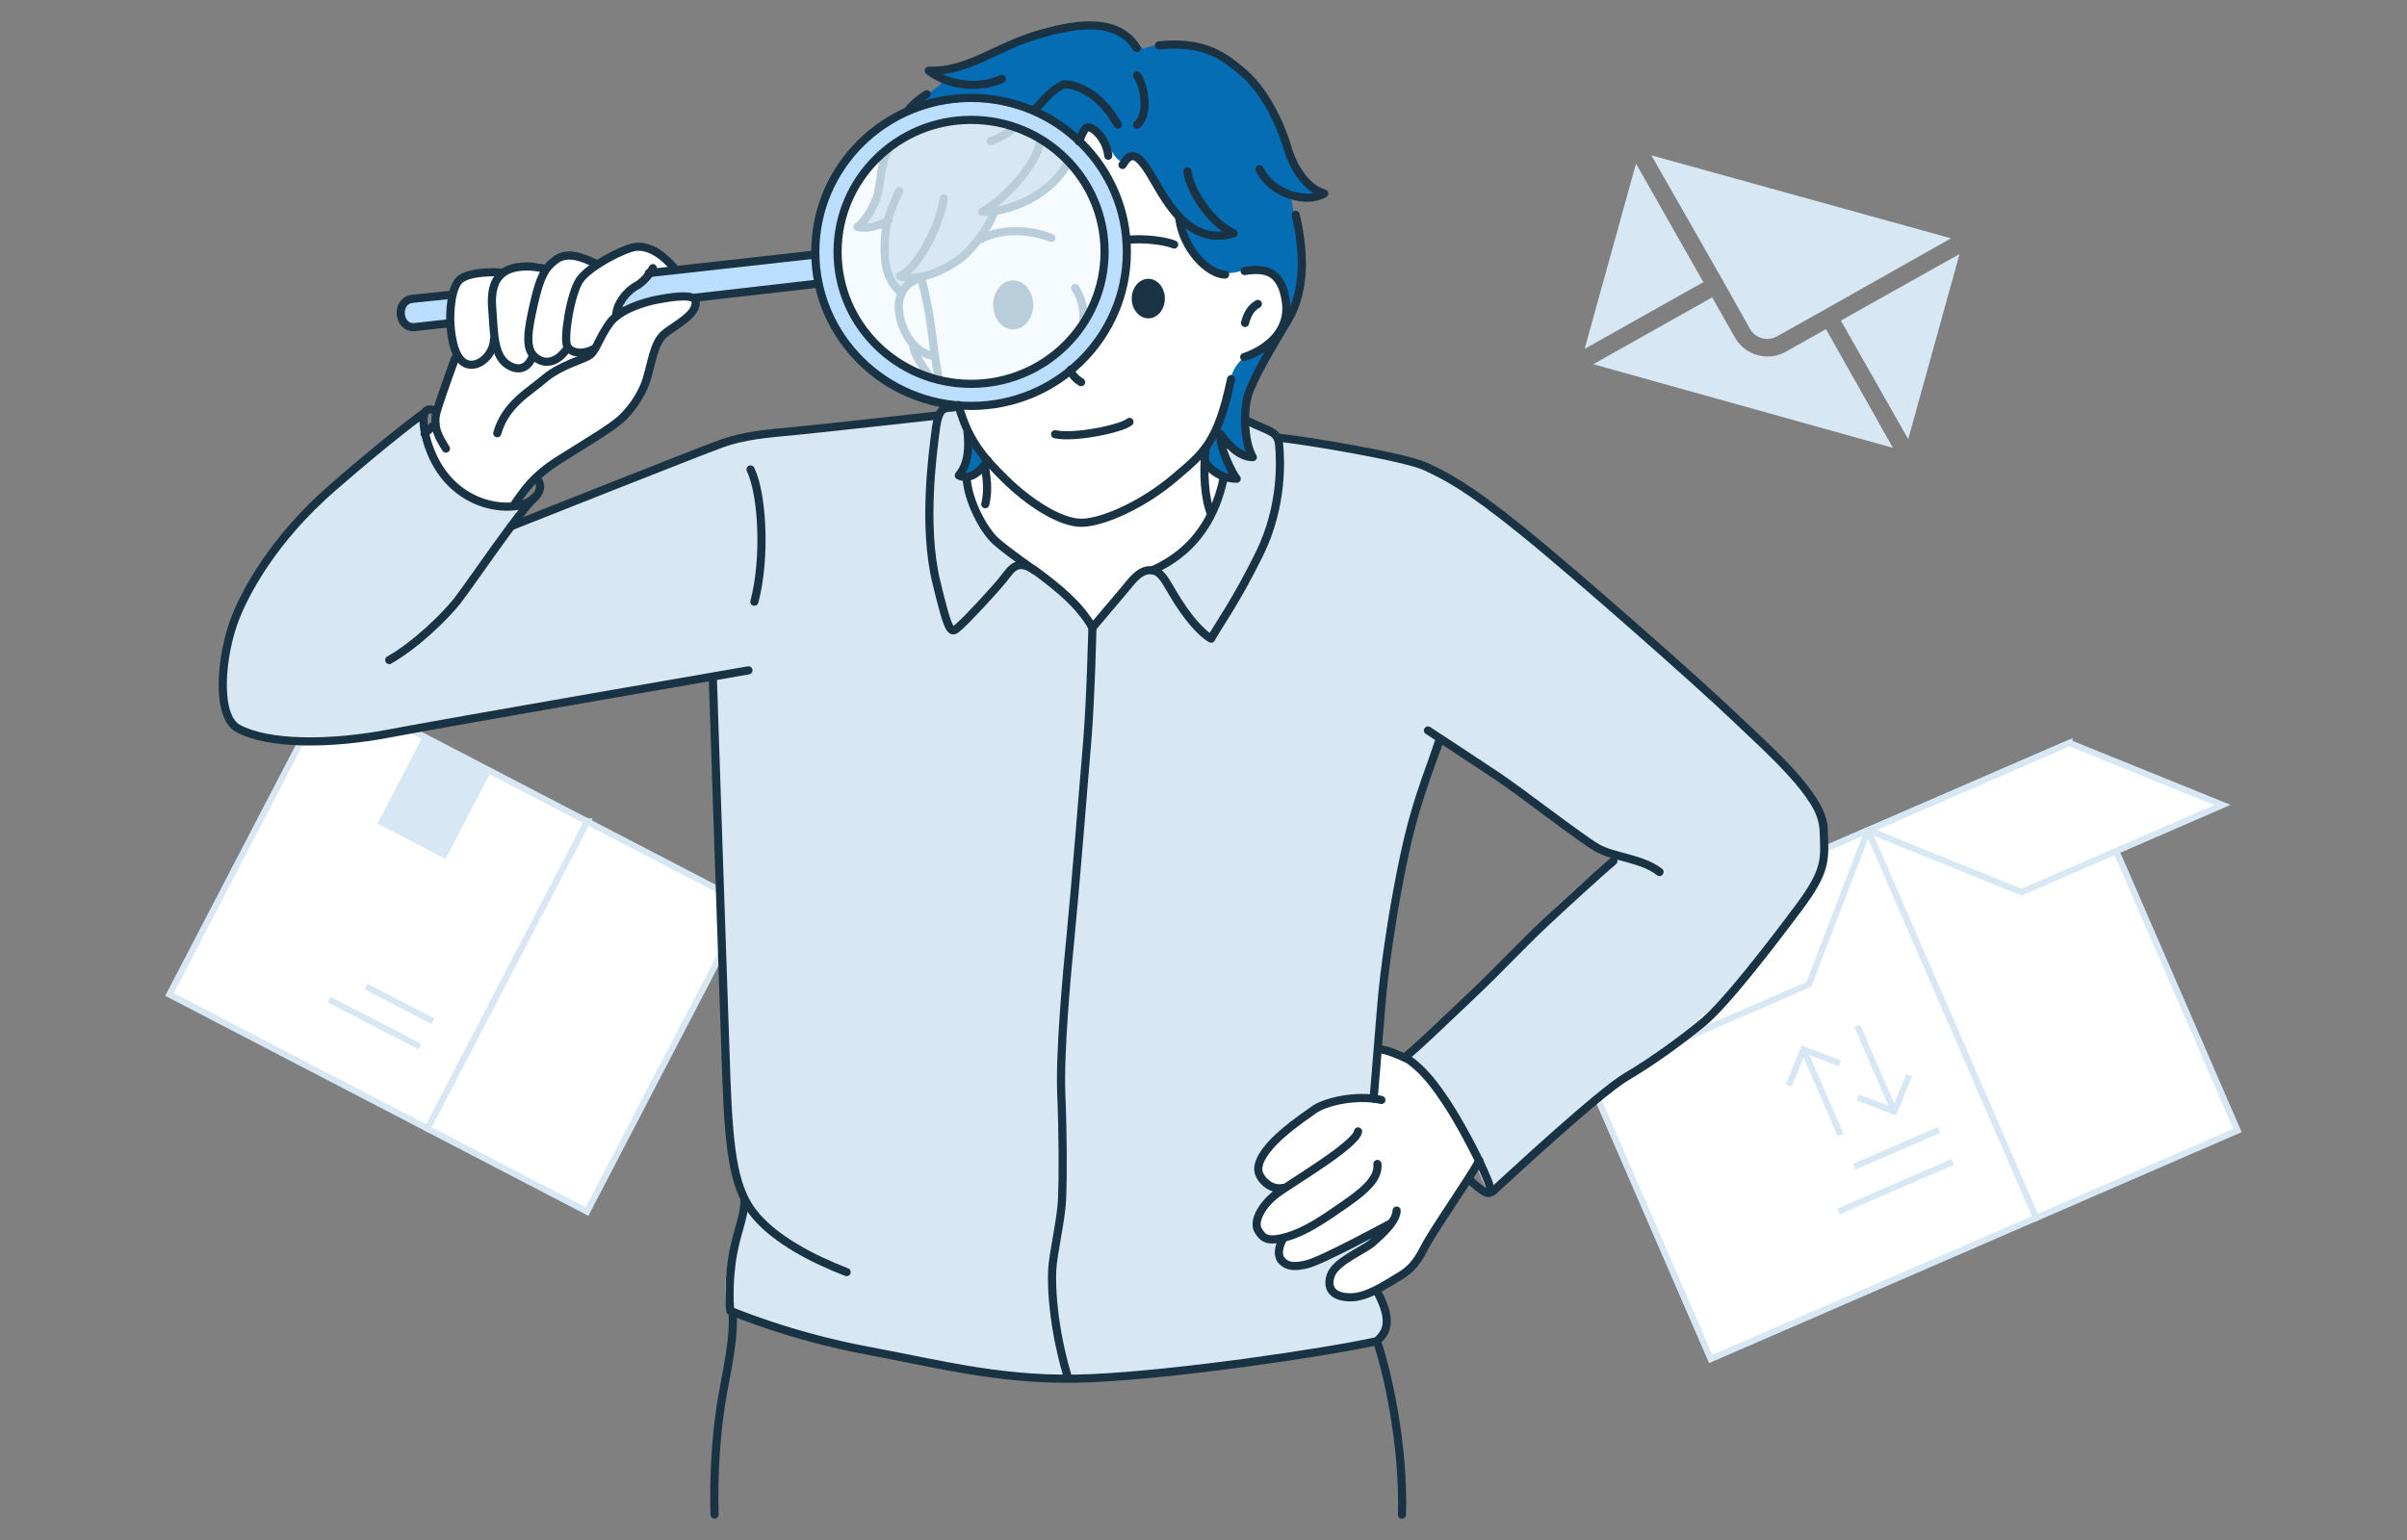 <svg width="375" height="240" viewBox="0 0 375 240" fill="none" xmlns="http://www.w3.org/2000/svg">
<rect x="0" y="0" width="375" height="240" fill="#808080" stroke="none"/>
<g clip-path="url(#clip0_203_1021)">
<path d="M297.29 68.45L286.8 49.96L305.29 39.58L297.29 68.45Z" fill="#D7E8F4"/>
<path d="M294.89 69.79L248.23 56.76L266.75 46.34L270.22 52.47C270.59 53.16 271.09 53.77 271.71 54.27C272.32 54.76 273.03 55.13 273.79 55.34C274.55 55.55 275.34 55.61 276.12 55.51C276.9 55.41 277.65 55.15 278.32 54.75L284.48 51.3L294.91 69.79H294.89Z" fill="#D7E8F4"/>
<path d="M265.38 43.97L246.88 54.37L254.88 25.5L265.38 43.98V43.97Z" fill="#D7E8F4"/>
<path d="M303.95 37.14L284.32 48.23L276.91 52.38C276.55 52.6 276.15 52.74 275.73 52.79C275.32 52.85 274.89 52.82 274.49 52.7C274.08 52.59 273.7 52.39 273.38 52.13C273.06 51.87 272.78 51.54 272.59 51.16L268.48 43.84L257.28 24.21L303.96 37.14H303.95Z" fill="#D7E8F4"/>
<path d="M91.5 128.03L51.3 107.12L26.4 154.98L66.61 175.89L91.51 128.03H91.5Z" fill="white" stroke="#D7E8F4" stroke-width="0.98" stroke-miterlimit="10"/>
<path d="M116.36 140.96L91.5 128.03L66.6 175.89L91.46 188.82L116.36 140.96Z" fill="white" stroke="#D7E8F4" stroke-width="0.98" stroke-miterlimit="10"/>
<path d="M67.46 159.17L57.03 153.74" stroke="#D7E8F4" stroke-width="0.98" stroke-miterlimit="10"/>
<path d="M65.41 163.11L51.27 155.76" stroke="#D7E8F4" stroke-width="0.98" stroke-miterlimit="10"/>
<path d="M76.22 120.07L66.2 114.86L59.26 128.21L69.28 133.42L76.22 120.07Z" fill="#D7E8F4" stroke="#D7E8F4" stroke-width="0.66" stroke-miterlimit="10"/>
<path d="M291.04 129.4L240.32 151.41L266.52 211.79L317.24 189.78L291.04 129.4Z" fill="white" stroke="#D7E8F4" stroke-width="0.98" stroke-miterlimit="10"/>
<path d="M231.09 175.42L281.81 153.41L291.03 129.39L240.31 151.4L231.09 175.41V175.42Z" fill="white" stroke="#D7E8F4" stroke-width="0.98" stroke-miterlimit="10"/>
<path d="M322.4 115.79L291.04 129.4L317.24 189.79L348.6 176.18L322.4 115.8V115.79Z" fill="white" stroke="#D7E8F4" stroke-width="0.98" stroke-miterlimit="10"/>
<path d="M278.68 169.18L280.96 163.54L286.63 165.72" stroke="#D7E8F4" stroke-width="0.98" stroke-miterlimit="10"/>
<path d="M280.97 163.54L286.75 176.86" stroke="#D7E8F4" stroke-width="0.98" stroke-miterlimit="10"/>
<path d="M297.42 167.58L295.14 173.22L289.46 171.03" stroke="#D7E8F4" stroke-width="0.98" stroke-miterlimit="10"/>
<path d="M295.13 173.22L289.35 159.9" stroke="#D7E8F4" stroke-width="0.98" stroke-miterlimit="10"/>
<path d="M302.07 176.11L288.9 181.82" stroke="#D7E8F4" stroke-width="0.98" stroke-miterlimit="10"/>
<path d="M304.22 181.08L286.38 188.82" stroke="#D7E8F4" stroke-width="0.98" stroke-miterlimit="10"/>
<path d="M346.25 125.45L314.93 139.04L291.09 129.38L322.41 115.79L346.25 125.45Z" fill="white" stroke="#D7E8F4" stroke-width="0.98" stroke-miterlimit="10"/>
<path d="M94.37 168.68C94.41 168.58 94.41 168.58 94.37 168.68V168.68Z" fill="#D7E8F4"/>
<path d="M142.41 53.38C141.02 52.04 140.1 50.16 140.15 48.24C140.21 46.32 141.35 44.41 143.13 43.64C143.77 43.36 144.41 43.07 145.05 42.75C144.86 42.8 144.68 42.85 144.49 42.9C142.89 43.36 141.23 44.16 140.55 45.66C137.87 43.12 136.84 39.01 138.01 35.53C136.69 35.66 135.35 35.51 134.09 35.09C136.4 32.72 136.64 29.12 137.48 25.93C137.72 25.01 138.03 24.1 138.39 23.21C132.93 27.47 129.73 34.32 130.52 41.64C131.48 50.54 138.04 57.53 146.37 59.55C145.87 58.34 145.71 56.96 145.65 55.63C144.51 54.96 143.35 54.28 142.4 53.37L142.41 53.38Z" fill="#F6FBFF"/>
<path d="M134.1 35.1C135.35 35.53 136.7 35.68 138.02 35.54C136.85 39.02 137.88 43.13 140.56 45.67C141.24 44.17 142.9 43.37 144.5 42.91C144.68 42.86 144.87 42.81 145.06 42.76C147.87 41.37 150.53 39.6 152.48 37.25C152.86 36.65 153.26 36.07 153.71 35.52C153.76 35.43 153.82 35.35 153.87 35.26C154.33 34.47 154.5 33.89 154.72 33.01C156.48 32.75 158.25 32.46 159.86 31.72C162.15 30.67 163.95 28.78 165.4 26.73C165.76 26.22 166.11 25.7 166.44 25.17C162.11 20.7 155.81 18.19 149.13 18.89C145.07 19.32 141.41 20.88 138.42 23.21C138.06 24.1 137.75 25 137.51 25.93C136.67 29.12 136.43 32.72 134.12 35.09L134.1 35.1Z" fill="#D7E8F4"/>
<path d="M153.54 60.03C165.01 58.82 173.35 48.62 172.13 37.28C171.62 32.55 169.53 28.37 166.43 25.18C166.09 25.71 165.75 26.23 165.39 26.74C163.94 28.78 162.14 30.68 159.85 31.73C158.24 32.47 156.46 32.76 154.71 33.02C154.49 33.91 154.31 34.48 153.86 35.27C153.81 35.36 153.75 35.44 153.7 35.53C153.33 36.14 152.92 36.71 152.47 37.26C150.52 39.61 147.86 41.38 145.05 42.77C144.42 43.08 143.77 43.38 143.13 43.66C141.35 44.43 140.21 46.34 140.15 48.26C140.09 50.18 141.01 52.06 142.41 53.4C143.36 54.32 144.51 55 145.66 55.66C145.72 56.99 145.87 58.37 146.38 59.58C148.66 60.13 151.07 60.31 153.54 60.05V60.03Z" fill="#F6FBFF"/>
<path d="M206.15 29.97C204.26 28.69 202.54 27.35 201.61 25.28C201.02 23.97 199.18 18.9 198.84 17.97C198.42 16.85 195.71 13.71 195 12.74C192.36 9.14 186.48 7.15 185.14 6.96C182.88 6.63 180.37 6.82 178.2 7.53C177.91 7.63 176.96 6.52 176.72 6.29C174.08 3.73 170.59 3.86 166.91 4.22C163.23 4.57 159.24 6.35 155.81 7.71C152.38 9.07 148.89 10.44 145.21 10.75C145.54 11.58 146.11 12.31 146.83 12.85C146.57 13.07 146.33 13.31 146.06 13.51C142.66 15.96 139.98 19.37 138.4 23.23C141.39 20.9 145.05 19.34 149.11 18.91C155.8 18.21 162.09 20.72 166.42 25.19C167.43 23.6 168.35 21.96 169.42 20.41C169.54 20.23 169.68 20.05 169.87 19.95C170.19 19.8 170.54 19.93 170.83 20.15C171.43 20.41 171.91 21.19 172.13 21.86C172.75 22.97 173.24 24.16 174.13 25.03C174.23 25.13 174.34 25.23 174.48 25.27C175.03 25.46 175.42 24.75 175.88 24.39C176.7 23.74 177.75 24.71 178.31 25.58C178.67 26.13 179.09 26.34 179.23 26.99C180.52 28.91 181.81 30.83 183.09 32.75C183.27 33.02 183.45 33.3 183.61 33.58C183.67 33.62 183.73 33.67 183.78 33.71C183.84 33.75 183.85 33.86 183.84 33.99C184.13 34.56 184.09 35.63 184.29 36.23C184.29 36.25 184.3 36.26 184.31 36.28C185.43 38.62 187.08 41.41 189.51 42.41C190.03 42.6 190.57 42.72 191.15 42.75C191.69 42.78 192.19 42.71 192.68 42.62C192.75 42.6 192.82 42.59 192.89 42.57C193.51 42.4 194.08 42.09 194.7 41.96C196.87 41.53 198.47 42.73 199.41 44.43C199.86 45.04 200.2 45.76 200.36 46.58C200.74 48.49 200.36 50.66 199.27 52.27C199.9 51.32 200.49 50.36 200.99 49.35C201.96 47.41 202.59 44.46 202.57 42.29C202.54 37.83 201.83 34.79 201.06 30.39C204.24 31.38 205.49 30.6 206.12 29.97H206.15Z" fill="#046DB4"/>
<path d="M279.41 120.91C276.19 116.91 246.77 88.98 238.42 83.91C229 76.06 222.74 71.46 210.03 70.07C206.05 69.35 202.78 68.81 199.46 68.1C196.96 67.56 194.84 64.92 191.62 66.37C178.78 72.16 163.77 63.47 149.67 64.25C149.17 64.28 149.36 63.31 148.85 63.37C148.18 63.46 146.15 64.63 146.15 64.63C135.74 65.88 124.97 66.25 114.75 68.33C102.85 72.19 91.4 77.37 79.69 81.76L80.91 79.25C79.97 79.14 79.06 78.94 78.16 78.66C75.36 78.89 72.49 77.83 70.4 75.97C68.13 73.95 66.93 71.06 66.42 68.09C66.49 67.99 66.56 67.89 66.62 67.79C66.23 66.74 65.94 65.65 65.78 64.53C51.13 74.67 34.45 88.49 34.43 107.76C34.43 118.97 52.03 115.13 60.08 114.06C77.17 111.31 93.7 108.11 110.79 105.36C111.78 130.04 111.67 157.51 114.21 181.64C118.59 189.52 111.35 195.75 113.3 204.19C145.17 215.94 178.48 217.87 213.4 209.19C213.96 209.1 215.48 207.45 215.6 206.81C216.14 203.93 215.11 203.54 214.27 200.86C213.15 201.39 212.15 201.81 211.26 201.98C205.43 203.15 205.07 199.04 211.72 194.9C212.52 194.4 213.06 193.67 213.76 192.94C213.75 192.64 213.74 192.33 213.73 192.02C208.44 193.53 196.56 202.43 199.11 193.25C192.39 193.36 195.56 187.95 199.96 185.04C199.59 185.29 192.16 183.8 197.62 178.86C200.4 176.34 202.15 173.76 205.95 172.4C207.75 171.76 210.69 171.45 213.67 171.42C213.91 168.2 213.54 164.89 214.57 164.04C215 154.89 215.5 145.09 217.77 136.08C219.85 127.85 221.17 123.18 223.42 115.65C224.01 113.69 228.97 118.61 230.05 119.03C236.86 124.04 245.23 129.1 251.51 133.67C239.17 142.65 230.48 155.3 219.02 165.14C219.98 165.82 220.97 166.7 221.9 167.71C222.1 167.93 222.3 168.16 222.49 168.39C224.97 170.96 226.73 174.04 228.05 176.89C228.8 178.35 229.38 179.67 229.75 180.66C229.73 180.7 229.71 180.75 229.69 180.79C231.3 184.91 232.08 187.38 233.38 184.69C245.99 169.94 298.84 143.13 279.39 120.93L279.41 120.91Z" fill="#D7E8F4"/>
<path d="M194.7 41.74C194.07 41.86 193.5 42.18 192.89 42.35C192.82 42.37 192.75 42.38 192.68 42.4C191.5 42.68 190.45 42.57 189.51 42.18C187.09 41.19 185.42 38.4 184.31 36.05C184.09 35.59 183.89 35.14 183.71 34.73C183.64 34.57 183.81 34.09 183.84 33.76C183.85 33.63 183.84 33.52 183.78 33.48C183.72 33.44 183.66 33.39 183.61 33.35C181.71 32.04 180.05 30.12 179.48 27.91C179.38 27.53 179.31 27.15 179.23 26.77C179.09 26.12 178.69 26.12 178.34 25.57C177.77 24.69 176.7 23.52 175.88 24.17C175.42 24.53 175.03 25.23 174.48 25.05C174.34 25 174.23 24.91 174.13 24.81C173.24 23.93 172.74 22.75 172.13 21.65C171.85 21.14 171.54 20.65 171.15 20.22C171.06 20.12 170.95 20.02 170.83 19.93C170.53 19.71 170.18 19.58 169.87 19.73C169.67 19.83 169.54 20.01 169.42 20.19C168.36 21.74 167.43 23.38 166.42 24.97C169.51 28.16 171.61 32.34 172.12 37.07C173.34 48.41 165 58.62 153.53 59.82C151.06 60.08 148.65 59.9 146.37 59.35C146.62 59.94 146.94 60.48 147.38 60.96C147.79 61.39 148.3 61.75 148.64 62.24C148.95 62.69 149.1 63.23 149.28 63.75C150.7 67.99 153.9 71.37 157.09 74.53C159.23 76.66 161.46 78.79 164.21 80.07C169.49 82.54 175.99 81.42 180.89 78.27C182.47 77.26 183.95 76.02 184.92 74.43C185.53 73.43 185.93 72.29 186.69 71.39C187.27 70.7 190.56 64.63 191.49 61.04C191.59 60.66 191.67 60.29 191.71 59.98C191.76 59.61 191.81 59.24 191.89 58.87C192.02 58.28 192.21 57.72 192.52 57.22C192.62 57.06 192.74 56.9 192.87 56.76C194.02 55.51 195.78 55.11 197.07 54.03C197.17 53.95 197.27 53.87 197.36 53.78C198.59 52.58 200.02 50.77 200.31 49.04C200.57 47.52 200.25 45.68 199.45 44.21C198.51 42.51 196.92 41.31 194.74 41.74H194.7Z" fill="white"/>
<path d="M228.35 176.82C226.96 174.11 224.99 170.89 222.8 168.32C222.61 168.09 222.41 167.86 222.21 167.64C221.29 166.63 220.29 165.75 219.33 165.07C217.5 163.78 215.79 163.23 214.88 163.98C213.85 164.83 214.23 168.15 213.98 171.36C211.01 171.38 208.06 171.7 206.26 172.34C202.46 173.69 200.71 176.28 197.93 178.8C192.47 183.75 199.89 185.23 200.27 184.98C195.88 187.89 192.7 193.3 199.43 193.19C196.88 202.37 208.76 193.47 214.05 191.96C214.58 191.81 215.05 191.73 215.43 191.75C214.89 192.1 214.47 192.48 214.09 192.87C213.38 193.6 212.84 194.34 212.05 194.83C205.4 198.97 205.76 203.09 211.59 201.91C212.47 201.73 213.47 201.32 214.6 200.79C215.75 200.24 217.03 199.56 218.43 198.86C223.11 193.68 227.3 187.05 230 180.69C230.02 180.65 230.04 180.6 230.06 180.56C229.7 179.57 229.11 178.25 228.36 176.79L228.35 176.82Z" fill="white"/>
<path d="M150.9 72C151.14 73.67 150.45 77.56 151.29 79.02C152.96 81.92 153.51 82.84 156.05 85.02C158.42 87.06 161.17 88.6 163.71 90.42C166.25 92.24 168.65 94.44 169.88 97.3C171.84 95.57 174.77 91.38 176.73 89.66C178.85 87.81 179.93 88.75 182.33 87.26C185.12 85.53 186.36 83.03 188.39 80.47C189.55 79.02 189.84 76.36 190.71 74.72C192.2 71.92 191.01 68.74 191.56 65.63C185.63 65.81 183.16 66.9 177.25 66.29C172.29 65.78 167.39 64.87 162.44 64.31C159.96 64.03 157.47 63.83 154.97 63.83C153.27 63.83 150.08 63 150.46 64.83C151.28 68.74 150.55 69.66 150.89 71.99L150.9 72Z" fill="white"/>
<path d="M116.6 104.47C116.6 104.47 70.18 112.49 60.75 114.29C51.32 116.09 41.78 116.07 37.08 113.52C33.55 111.6 34.4 101.97 36.73 96.13C38.24 92.35 42.49 84.09 51.88 75.94C61.27 67.78 66.14 64.3 66.14 64.3" stroke="#1A3344" stroke-width="1.27" stroke-linecap="round" stroke-linejoin="round"/>
<path d="M60.64 102.86C64.91 100.45 69.43 95.93 71.22 93.67C73.01 91.41 80.91 79.72 83.39 77.41" stroke="#1A3344" stroke-width="1.27" stroke-linecap="round" stroke-linejoin="round"/>
<path d="M175.3 37.16C173.9 24.09 162 14.59 148.78 15.98C136.32 17.29 127.07 27.82 127.23 39.97L70.2 46.18L64.58 46.79C63.4 46.92 62.54 48.01 62.67 49.24C62.8 50.47 63.87 51.36 65.06 51.24L127.72 44.46C130.17 56.35 141.44 64.7 153.88 63.39C167.1 62 176.71 50.24 175.3 37.17V37.16ZM153.54 60.24C142.07 61.45 131.75 53.2 130.53 41.86C129.31 30.52 137.65 20.31 149.12 19.11C160.59 17.9 170.91 26.15 172.13 37.49C173.35 48.83 165.01 59.04 153.54 60.24Z" fill="#BBDEFF"/>
<path d="M70.69 75.92C72.79 77.79 75.65 78.84 78.45 78.61C78.68 78.59 78.9 78.58 79.13 78.54C79.53 78.48 79.94 78.38 80.28 78.16C80.8 77.82 81.08 77.23 81.39 76.69C82.06 75.53 83.22 75.14 83.92 73.99C85.41 71.55 87.8 70.83 90.3 69.41C93.11 67.82 96.07 66.18 98.18 63.76C99.04 62.77 99.9 60.81 100.42 59.61C101.45 57.26 101.39 54.46 102.89 52.37C104.05 50.76 106.53 50.39 107.56 48.69C107.84 48.23 108.39 47.44 108.25 46.92C108.22 46.82 108.41 46.53 108.37 46.44C107.84 46.48 106.22 46.34 105.69 46.36C104.62 46.4 103.52 46.35 102.45 46.49C100.47 46.75 98.71 47.76 96.9 48.52C96.63 48.63 96.19 48.44 96.32 48.08C96.77 46.93 97 45.81 98.03 45.01C98.47 44.67 98.95 44.38 99.36 44.01C99.77 43.64 100.26 43.49 100.6 43.05C101.3 42.14 102.2 42.32 103.36 42.23C104.12 42.18 104.37 41.82 105.12 41.86C104.01 40.1 102.11 38.5 99.98 38.4C97.45 38.28 94.98 39.37 92.99 40.92C90.72 39.25 87.26 39.45 85.19 41.36C82.47 40.29 79.51 41.89 76.61 42.29C75.28 42.47 73.87 42.42 72.69 43.04C70.69 44.09 70.1 46.67 70.24 48.9C70.38 51.13 71.02 53.38 70.59 55.58C70.37 56.73 69.87 57.81 69.51 58.92C68.57 61.85 68.28 65.01 66.62 67.58C66.55 67.68 66.49 67.78 66.42 67.88C66.93 70.86 68.41 73.89 70.68 75.91L70.69 75.92Z" fill="white"/>
<path d="M69.47 69.91C68.72 68.64 67.26 66.72 68.06 64.05C68.86 61.38 70.89 55.87 70.89 55.87" stroke="#1A3344" stroke-width="1.27" stroke-linecap="round" stroke-linejoin="round"/>
<path d="M67.36 63.87C66.25 63.55 65.8 64.45 66.03 66.35C66.26 68.25 67.36 72.78 70.88 75.84C74.39 78.9 78.33 79.17 80.48 78.86C82.63 78.55 84.9 76.77 83.9 74.92" stroke="#1A3344" stroke-width="1.27" stroke-linecap="round" stroke-linejoin="round"/>
<path d="M80 78.79C81.59 76.6 82.79 74.37 87.25 71.57C91.72 68.77 94.94 66.85 96.49 65.53C98.04 64.22 99.89 61.77 100.69 59.28C101.49 56.79 101.84 53.51 103.43 52.11C105.02 50.71 108.91 49.01 108.34 46.69C107.59 45.77 104.27 46.34 102.41 46.69C100.55 47.04 96.53 48.18 94.94 50.41C93.35 52.64 92.9 54.56 91.93 55.31C90.96 56.05 87.37 56.84 84.81 59.03C82.24 61.22 78.75 63.05 77.47 67.52" stroke="#1A3344" stroke-width="1.27" stroke-linecap="round" stroke-linejoin="round"/>
<path d="M105.12 41.88C102.91 39.26 100.83 38.29 99.06 38.47C97.29 38.65 91.81 41.49 90.35 43.59C88.89 45.69 87.78 52.69 88.36 53.91C88.94 55.13 90.88 55.27 92.52 54.39" stroke="#1A3344" stroke-width="1.27" stroke-linecap="round" stroke-linejoin="round"/>
<path d="M96.01 49.14C96.05 47.39 97.56 45.42 99.15 44.55C100.74 43.68 101.71 41.79 101.71 41.79" stroke="#1A3344" stroke-width="1.27" stroke-linecap="round" stroke-linejoin="round"/>
<path d="M93.03 41.2C90.99 40.19 88.5 39.09 86.62 40.46C84.89 41.72 84.13 43.16 83.19 47.3C82.25 51.45 81.68 54.46 83.52 55.79C85.36 57.13 87.28 56.02 88.44 54.16" stroke="#1A3344" stroke-width="1.27" stroke-linecap="round" stroke-linejoin="round"/>
<path d="M85.01 41.9C82.91 41.38 80.14 41.29 78.52 42.42C77.24 43.31 76.4 44.86 76.7 48.26C76.99 51.65 76.78 55.71 79.47 57.06C82.16 58.42 83.04 55.37 83.04 55.37" stroke="#1A3344" stroke-width="1.27" stroke-linecap="round" stroke-linejoin="round"/>
<path d="M78.19 42.48C76.8 42.36 73.33 42.36 71.8 43.45C70.27 44.54 70.1 48.56 70.15 50C70.21 51.53 70.52 55.74 72.54 56.65C74.56 57.56 76.93 55.16 76.95 52.93" stroke="#1A3344" stroke-width="1.27" stroke-linecap="round" stroke-linejoin="round"/>
<path d="M70.34 45.95C70.34 45.95 66.18 46.35 64.24 46.57C61.57 46.88 61.98 51.26 64.63 50.97C67.28 50.68 70.04 50.37 70.04 50.37" stroke="#1A3344" stroke-width="1.27" stroke-linecap="round" stroke-linejoin="round"/>
<path d="M79.63 82.01C79.63 82.01 109.02 70.34 112.48 69.1C115.94 67.86 119.59 67.56 123.81 67.17C128.02 66.77 146.21 64.74 146.21 64.74" stroke="#1A3344" stroke-width="1.27" stroke-linecap="round" stroke-linejoin="round"/>
<path d="M116.93 73.16C118.78 76.93 119.34 86.94 117.53 93.77" stroke="#1A3344" stroke-width="1.27" stroke-linecap="round" stroke-linejoin="round"/>
<path d="M150.58 74.34C150.8 78.25 153.38 82.76 155.14 84.34C156.9 85.92 161.12 88.85 161.12 88.85" stroke="#1A3344" stroke-width="1.27" stroke-linecap="round" stroke-linejoin="round"/>
<path d="M190.69 74.33C189.92 77.85 187.92 85.18 179.55 88.86" stroke="#1A3344" stroke-width="1.27" stroke-linecap="round" stroke-linejoin="round"/>
<path d="M194.2 65.51C197.89 67.37 199.09 67.14 199.29 69.4C199.49 71.67 199.89 78.81 196.23 86.28C192.56 93.75 189.78 97.53 188.68 99.53C188.68 99.53 186.94 98.69 184.37 95.02C181.79 91.35 181.31 89.05 179.44 88.87C177.57 88.69 176.31 90.57 175.12 91.99C173.92 93.41 170.21 97.8 170.21 97.8C168.1 94.13 164.77 91.54 161.67 89.21C158.57 86.89 157.68 88.51 156.37 90.18C155.06 91.85 150.74 96.49 149.47 97.6C148.2 98.71 147.97 99.41 145.86 90.64C143.75 81.87 145.34 70.31 145.81 66.79C146.28 63.27 147.22 63.63 148.53 63.5" stroke="#1A3344" stroke-width="1.27" stroke-linecap="round" stroke-linejoin="round"/>
<path d="M170.19 97.81C170.19 97.81 169.94 108.76 169.4 115.36C168.86 121.96 167.4 139.82 166.8 145.79C166.2 151.76 165.08 164.03 165.34 170.46C165.61 176.89 165.61 183.65 165.47 186.86C165.33 190.07 164.08 195.26 163.94 197.81C163.94 197.81 163.41 204.63 166.33 214.54" stroke="#1A3344" stroke-width="1.27" stroke-linecap="round" stroke-linejoin="round"/>
<path d="M199.04 68.19C203.73 68.67 219.04 71.26 222.07 72.69C225.1 74.11 228.39 75.67 236.89 82.53C245.39 89.38 264.71 106.47 270.16 111.68C275.61 116.89 283.93 124.11 284.11 129.04C284.3 133.98 284.66 135.53 280.23 141.47C275.79 147.41 268.82 156.49 265.24 159.42C261.98 162.09 257.66 165.28 253.39 167.8C249.12 170.32 235.06 183.4 232.52 185.72" stroke="#1A3344" stroke-width="1.27" stroke-linecap="round" stroke-linejoin="round"/>
<path d="M229.05 183.95C230.32 185.16 233.22 187.67 231.84 184.1C230.47 180.53 227.17 174.54 225.44 171.94C223.97 169.73 221.88 166.61 218.89 164.76C221.28 162.85 226.8 157.44 229.82 154.61C232.84 151.78 237.74 146.61 240.69 143.87C243.63 141.12 248.43 136.7 251.36 134.18" stroke="#1A3344" stroke-width="1.27" stroke-linecap="round" stroke-linejoin="round"/>
<path d="M258.55 135.89C255.75 133.72 251.4 133.63 248.77 132.1C246.14 130.56 236.96 123.43 233.33 121C229.71 118.57 222.47 113.84 222.47 113.84" stroke="#1A3344" stroke-width="1.27" stroke-linecap="round" stroke-linejoin="round"/>
<path d="M224.38 115.16C222.23 121.13 220.4 125.74 218.8 133.24C217.2 140.74 215.69 150.33 215.14 157.38C214.59 164.43 214 171.21 214 171.21" stroke="#1A3344" stroke-width="1.27" stroke-linecap="round" stroke-linejoin="round"/>
<path d="M219.13 164.97C218.16 164.5 215.93 163.52 214.72 163.49" stroke="#1A3344" stroke-width="1.27" stroke-linecap="round" stroke-linejoin="round"/>
<path d="M111.05 105.49C111.05 105.49 112.73 156.16 113.17 168.22C113.61 180.27 114.52 185.71 117.75 189.48C120.98 193.25 126.47 196.15 131.9 198.25" stroke="#1A3344" stroke-width="1.27" stroke-linecap="round" stroke-linejoin="round"/>
<path d="M115.99 187.04C115.99 189.89 114.6 192.23 114 196.67C113.4 201.11 113.77 204.27 113.77 204.27C113.77 204.27 123.04 208.24 135.15 210.49C147.25 212.75 156.77 215.38 170.09 214.78C183.41 214.18 206.37 210.81 214.52 209.01C215.94 207.67 217.11 206 214.51 201.2" stroke="#1A3344" stroke-width="1.27" stroke-linecap="round" stroke-linejoin="round"/>
<path d="M114.12 204.42C114.39 207.86 113.67 211.52 112.65 216.99C111.62 222.46 111.13 229.67 111.33 236.03" stroke="#1A3344" stroke-width="1.27" stroke-linecap="round" stroke-linejoin="round"/>
<path d="M214.52 209.02C216.08 213.51 218.75 225.06 218.42 236.05" stroke="#1A3344" stroke-width="1.27" stroke-linecap="round" stroke-linejoin="round"/>
<path d="M230.47 180.87C228.78 184 223.37 191.58 221.89 194.49C220.42 197.4 219.3 198.16 217.53 199.21C215.76 200.26 212.93 202.18 210.4 202.18C207.87 202.18 206.57 200.96 207.34 198.74C208.11 196.53 212.52 194.84 213.88 193.61C215.24 192.39 217.53 190.41 217.59 188.66" stroke="#1A3344" stroke-width="1.27" stroke-linecap="round" stroke-linejoin="round"/>
<path d="M216.6 190.7C216.6 190.7 205.89 196.53 203.54 197.05C201.72 197.46 200.62 197.43 199.75 196.53C198.53 195.28 199.91 193.03 199.91 193.03" stroke="#1A3344" stroke-width="1.27" stroke-linecap="round" stroke-linejoin="round"/>
<path d="M214.59 181.4C214.78 183.2 213.54 184.9 209.81 187.5C206.08 190.1 203.38 191.93 200.47 192.76C197.56 193.59 196.75 193.08 195.98 191.66C195.21 190.24 196.7 187.69 198.9 186.03C201.1 184.38 211.29 178.42 211.58 176.33" stroke="#1A3344" stroke-width="1.27" stroke-linecap="round" stroke-linejoin="round"/>
<path d="M197.19 54.05C196.82 53.84 196.27 53.95 196.07 54.34C195.76 54.95 195.26 55.39 194.6 55.58C194.47 55.62 194.37 55.68 194.29 55.74C194.06 55.69 193.8 55.74 193.57 55.93C192.19 57.11 191.7 58.81 191.26 60.5C190.71 62.63 190.16 64.75 189.61 66.88C189.33 66.98 189.11 67.22 189.1 67.6C189.09 68.36 188.29 68.98 188.06 69.71C187.84 70.41 187.85 71.18 187.93 71.89C188.12 73.44 189.61 73.92 191.01 74.18C191.92 74.35 192.45 73.21 191.64 72.69C191.12 72.35 190.85 71.84 190.68 71.28C190.74 71.13 190.76 70.96 190.7 70.77C190.59 70.39 190.5 70.17 190.32 69.81C190.23 69.63 190.1 69.51 189.96 69.45C190.2 69.04 190.48 68.67 190.62 68.22C191.56 68.96 192.43 69.78 193.24 70.65C193.67 71.12 194.26 70.88 194.51 70.46C194.51 70.45 194.52 70.44 194.53 70.42C194.53 70.42 194.53 70.41 194.53 70.4C194.62 70.24 194.66 70.04 194.6 69.81C193.94 67.44 193.57 65.36 194.21 62.94C194.77 60.83 195.39 58.69 196.48 56.77C196.59 56.59 196.61 56.41 196.58 56.24C196.94 55.93 197.24 55.55 197.46 55.12C197.66 54.73 197.56 54.24 197.16 54.01L197.19 54.05Z" fill="#046DB4"/>
<path d="M153.35 71.58C153.21 71.34 152.95 71.18 152.79 70.96C152.5 70.58 152.33 70.13 152.25 69.64C152.23 69.52 152.16 69.42 152.06 69.35C151.99 69.09 151.78 68.89 151.49 68.89C151.19 68.89 150.88 69.16 150.9 69.47C150.95 70.23 150.84 70.97 150.56 71.68C150.29 72.38 149.81 72.99 149.61 73.72C149.45 74.3 150.17 74.67 150.59 74.28C150.61 74.26 150.63 74.25 150.63 74.24C150.63 74.24 150.65 74.24 150.68 74.21C150.68 74.21 150.79 74.16 150.79 74.15C150.9 74.11 151.02 74.08 151.13 74.04C151.41 73.96 151.69 73.87 151.94 73.73C152.45 73.44 152.82 72.99 153.16 72.53C153.38 72.24 153.55 71.91 153.34 71.56L153.35 71.58Z" fill="#046DB4"/>
<path d="M199.86 185.13C197.9 185.56 195.98 183.57 196.03 182.15C196.15 178.58 203.2 174.06 204.74 172.93C206.27 171.8 211.1 170.52 215.21 171.42" stroke="#1A3344" stroke-width="1.27" stroke-linecap="round" stroke-linejoin="round"/>
<path d="M101.08 42.56L126.83 39.69" stroke="#1A3344" stroke-width="1.27" stroke-linecap="round" stroke-linejoin="round"/>
<path d="M108.06 46.42L127.38 44.21" stroke="#1A3344" stroke-width="1.27" stroke-linecap="round" stroke-linejoin="round"/>
<path d="M149.32 63.12C150.88 68.71 153.18 71.3 156.62 74.69C160.05 78.08 165.17 81.6 168.66 81.47C172.15 81.35 178.39 78.39 182.94 74.5C187.49 70.61 189.68 69.13 191.8 59.08" stroke="#1A3344" stroke-width="1.27" stroke-linecap="round" stroke-linejoin="round"/>
<path d="M150.74 67.29C150.95 69.54 150.97 72.16 149.38 74.09C151.8 75.29 153.87 71.75 153.87 71.75" stroke="#1A3344" stroke-width="1.27" stroke-linecap="round" stroke-linejoin="round"/>
<path d="M153.41 72.58C153.9 75.31 153.9 76.82 153.5 78.58" stroke="#1A3344" stroke-width="1.27" stroke-linecap="round" stroke-linejoin="round"/>
<path d="M187.81 69.83C187.45 73.75 187.65 77.52 188.66 80.08" stroke="#1A3344" stroke-width="1.27" stroke-linecap="round" stroke-linejoin="round"/>
<path d="M187.71 71.89C188.65 73.48 190.48 74.59 192.67 74.61C192.02 73.85 189.96 69.72 190.11 67.64C191.2 69.15 193 71.22 195.18 71.25C193.94 69.13 193.66 64.88 194.31 62.06C194.96 59.24 198.61 53.34 200.72 49.77C202.83 46.2 203.6 40.85 201.86 33.48" stroke="#1A3344" stroke-width="1.27" stroke-linecap="round" stroke-linejoin="round"/>
<path d="M193.84 55.65C196.88 54.63 201.01 51.93 200.34 47.03C199.67 42.14 197.04 41.73 193.9 42.24" stroke="#1A3344" stroke-width="1.27" stroke-linecap="round" stroke-linejoin="round"/>
<path d="M193.97 50.33C194.38 48.72 195.05 47.88 195.97 47.37" stroke="#1A3344" stroke-width="1.27" stroke-linecap="round" stroke-linejoin="round"/>
<path d="M190.87 42.79C188.18 42.75 184.29 38.75 183.71 33.94" stroke="#1A3344" stroke-width="1.27" stroke-linecap="round" stroke-linejoin="round"/>
<path d="M174.88 25.71C175.93 24.06 176.79 23.29 179.01 26.79C181.23 30.29 184.73 38.57 192.2 36.37C188.43 34.6 185.31 29.52 185 26.71" stroke="#1A3344" stroke-width="1.27" stroke-linecap="round" stroke-linejoin="round"/>
<path d="M196.23 26.37C198.03 30.19 203.51 31.83 206.31 30.16C202.89 29.14 201.06 24.84 200.55 22.92C200.03 21.01 197.74 14.78 193.74 11.34C190.72 8.74 187.54 6.34 180.56 7.07" stroke="#1A3344" stroke-width="1.27" stroke-linecap="round" stroke-linejoin="round"/>
<path d="M156.09 12.3C151.33 14.36 146.63 12.58 144.7 11.01C150.69 11.27 155.29 7.25 161.74 5.39C166.51 4.01 173.88 2.25 177.1 7.5" stroke="#1A3344" stroke-width="1.27" stroke-linecap="round" stroke-linejoin="round"/>
<path d="M177.14 19.45C179.2 17.74 178.17 13.03 177.14 11.76" stroke="#1A3344" stroke-width="1.27" stroke-linecap="round" stroke-linejoin="round"/>
<path d="M164.38 67.67C167.34 68.34 174.76 66.81 175.97 65.75" stroke="#1A3344" stroke-width="1.27" stroke-linecap="round" stroke-linejoin="round"/>
<path d="M175.64 37.38C178.19 37.08 181.63 37.55 182.93 38.11" stroke="#1A3344" stroke-width="1.27" stroke-linecap="round" stroke-linejoin="round"/>
<path d="M152.87 37.25C154.92 36.07 159.36 35.31 163.8 37.08" stroke="#BACDDB" stroke-width="1.27" stroke-linecap="round" stroke-linejoin="round"/>
<path d="M167.51 44.89C168.72 46.8 168.91 48.51 168.78 50.31" stroke="#BACDDB" stroke-width="1.27" stroke-linecap="round" stroke-linejoin="round"/>
<path d="M166.8 57.61C166.97 58.73 168.43 59.56 168.43 59.56" stroke="#1A3344" stroke-width="1.27" stroke-linecap="round" stroke-linejoin="round"/>
<path d="M143.46 43.2C144.41 46.4 144.99 50.08 145.36 53.27C145.73 56.46 146.31 59.29 146.31 59.29" stroke="#BACDDB" stroke-width="1.27" stroke-linecap="round" stroke-linejoin="round"/>
<path d="M142.25 53.68C142.25 55.47 145.12 58.98 145.12 58.98" stroke="#BACDDB" stroke-width="1.27" stroke-linecap="round" stroke-linejoin="round"/>
<path d="M145.53 55.48C143.46 55.31 141.37 53.21 140.47 50.42C139.56 47.63 139.87 44.64 143.04 43.44" stroke="#BACDDB" stroke-width="1.27" stroke-linecap="round" stroke-linejoin="round"/>
<path d="M147.03 30.9C146.4 35.61 142.67 42.08 140.21 43.02C143.94 44.24 148.97 40.94 150.2 39.8C151.43 38.66 153.93 35.84 154.92 32.94" stroke="#BACDDB" stroke-width="1.27" stroke-linecap="round" stroke-linejoin="round"/>
<path d="M162.1 21.92C161.39 26.12 155.95 31.45 153.02 33.02C155.76 33.14 162.74 31.57 166.35 25.49" stroke="#BACDDB" stroke-width="1.27" stroke-linecap="round" stroke-linejoin="round"/>
<path d="M168.1 22.05C168.88 20.17 169.18 19.31 170.38 20.17C171.32 20.83 172.51 22.42 172.66 24.27" stroke="#1A3344" stroke-width="1.27" stroke-linecap="round" stroke-linejoin="round"/>
<path d="M174.15 19.42C171.76 15.1 168.28 13.14 165.7 13.14C163.19 14.4 162.33 16.21 161.18 17.06" stroke="#1A3344" stroke-width="1.27" stroke-linecap="round" stroke-linejoin="round"/>
<path d="M154.31 21.98C156.29 21.39 158.01 19.95 158.01 19.95" stroke="#BACDDB" stroke-width="1.27" stroke-linecap="round" stroke-linejoin="round"/>
<path d="M138.32 23.38C136.98 26.26 137.4 27.89 136.68 30.49C136.35 31.67 135.08 34.28 133.6 35.36C135.88 35.92 138.41 34.38 138.41 34.38" stroke="#BACDDB" stroke-width="1.27" stroke-linecap="round" stroke-linejoin="round"/>
<path d="M140.08 29.78C138.53 33.2 137.68 35.22 137.84 39.66C137.99 44.11 140.34 45.48 140.34 45.48" stroke="#BACDDB" stroke-width="1.27" stroke-linecap="round" stroke-linejoin="round"/>
<path d="M141.47 17.23C142.34 15.96 144.38 14.68 144.38 14.68" stroke="#1A3344" stroke-width="1.27" stroke-linecap="round" stroke-linejoin="round"/>
<path d="M178.9 49.61C180.33 49.61 181.48 48.23 181.48 46.53C181.48 44.83 180.32 43.45 178.9 43.45C177.48 43.45 176.32 44.83 176.32 46.53C176.32 48.23 177.48 49.61 178.9 49.61Z" fill="#1A3344"/>
<path d="M157.85 51.34C159.57 51.34 160.97 49.63 160.97 47.52C160.97 45.41 159.57 43.7 157.85 43.7C156.13 43.7 154.73 45.41 154.73 47.52C154.73 49.63 156.13 51.34 157.85 51.34Z" fill="#BACDDB"/>
<path d="M151.29 59.82C162.78 59.82 172.09 50.61 172.09 39.25C172.09 27.89 162.78 18.68 151.29 18.68C139.8 18.68 130.49 27.89 130.49 39.25C130.49 50.61 139.8 59.82 151.29 59.82Z" stroke="#1A3344" stroke-width="1.27" stroke-miterlimit="10"/>
<path d="M151.29 63.26C164.69 63.26 175.56 52.52 175.56 39.26C175.56 26 164.69 15.26 151.29 15.26C137.89 15.26 127.02 26 127.02 39.26C127.02 52.52 137.89 63.26 151.29 63.26Z" stroke="#1A3344" stroke-width="1.27" stroke-miterlimit="10"/>
<path d="M66.15 67.59L67.83 66.06" stroke="#1A3344" stroke-width="1.27" stroke-linecap="round" stroke-linejoin="round"/>
</g>
<defs>
<clipPath id="clip0_203_1021">
<rect width="375" height="240" fill="white"/>
</clipPath>
</defs>
</svg>
